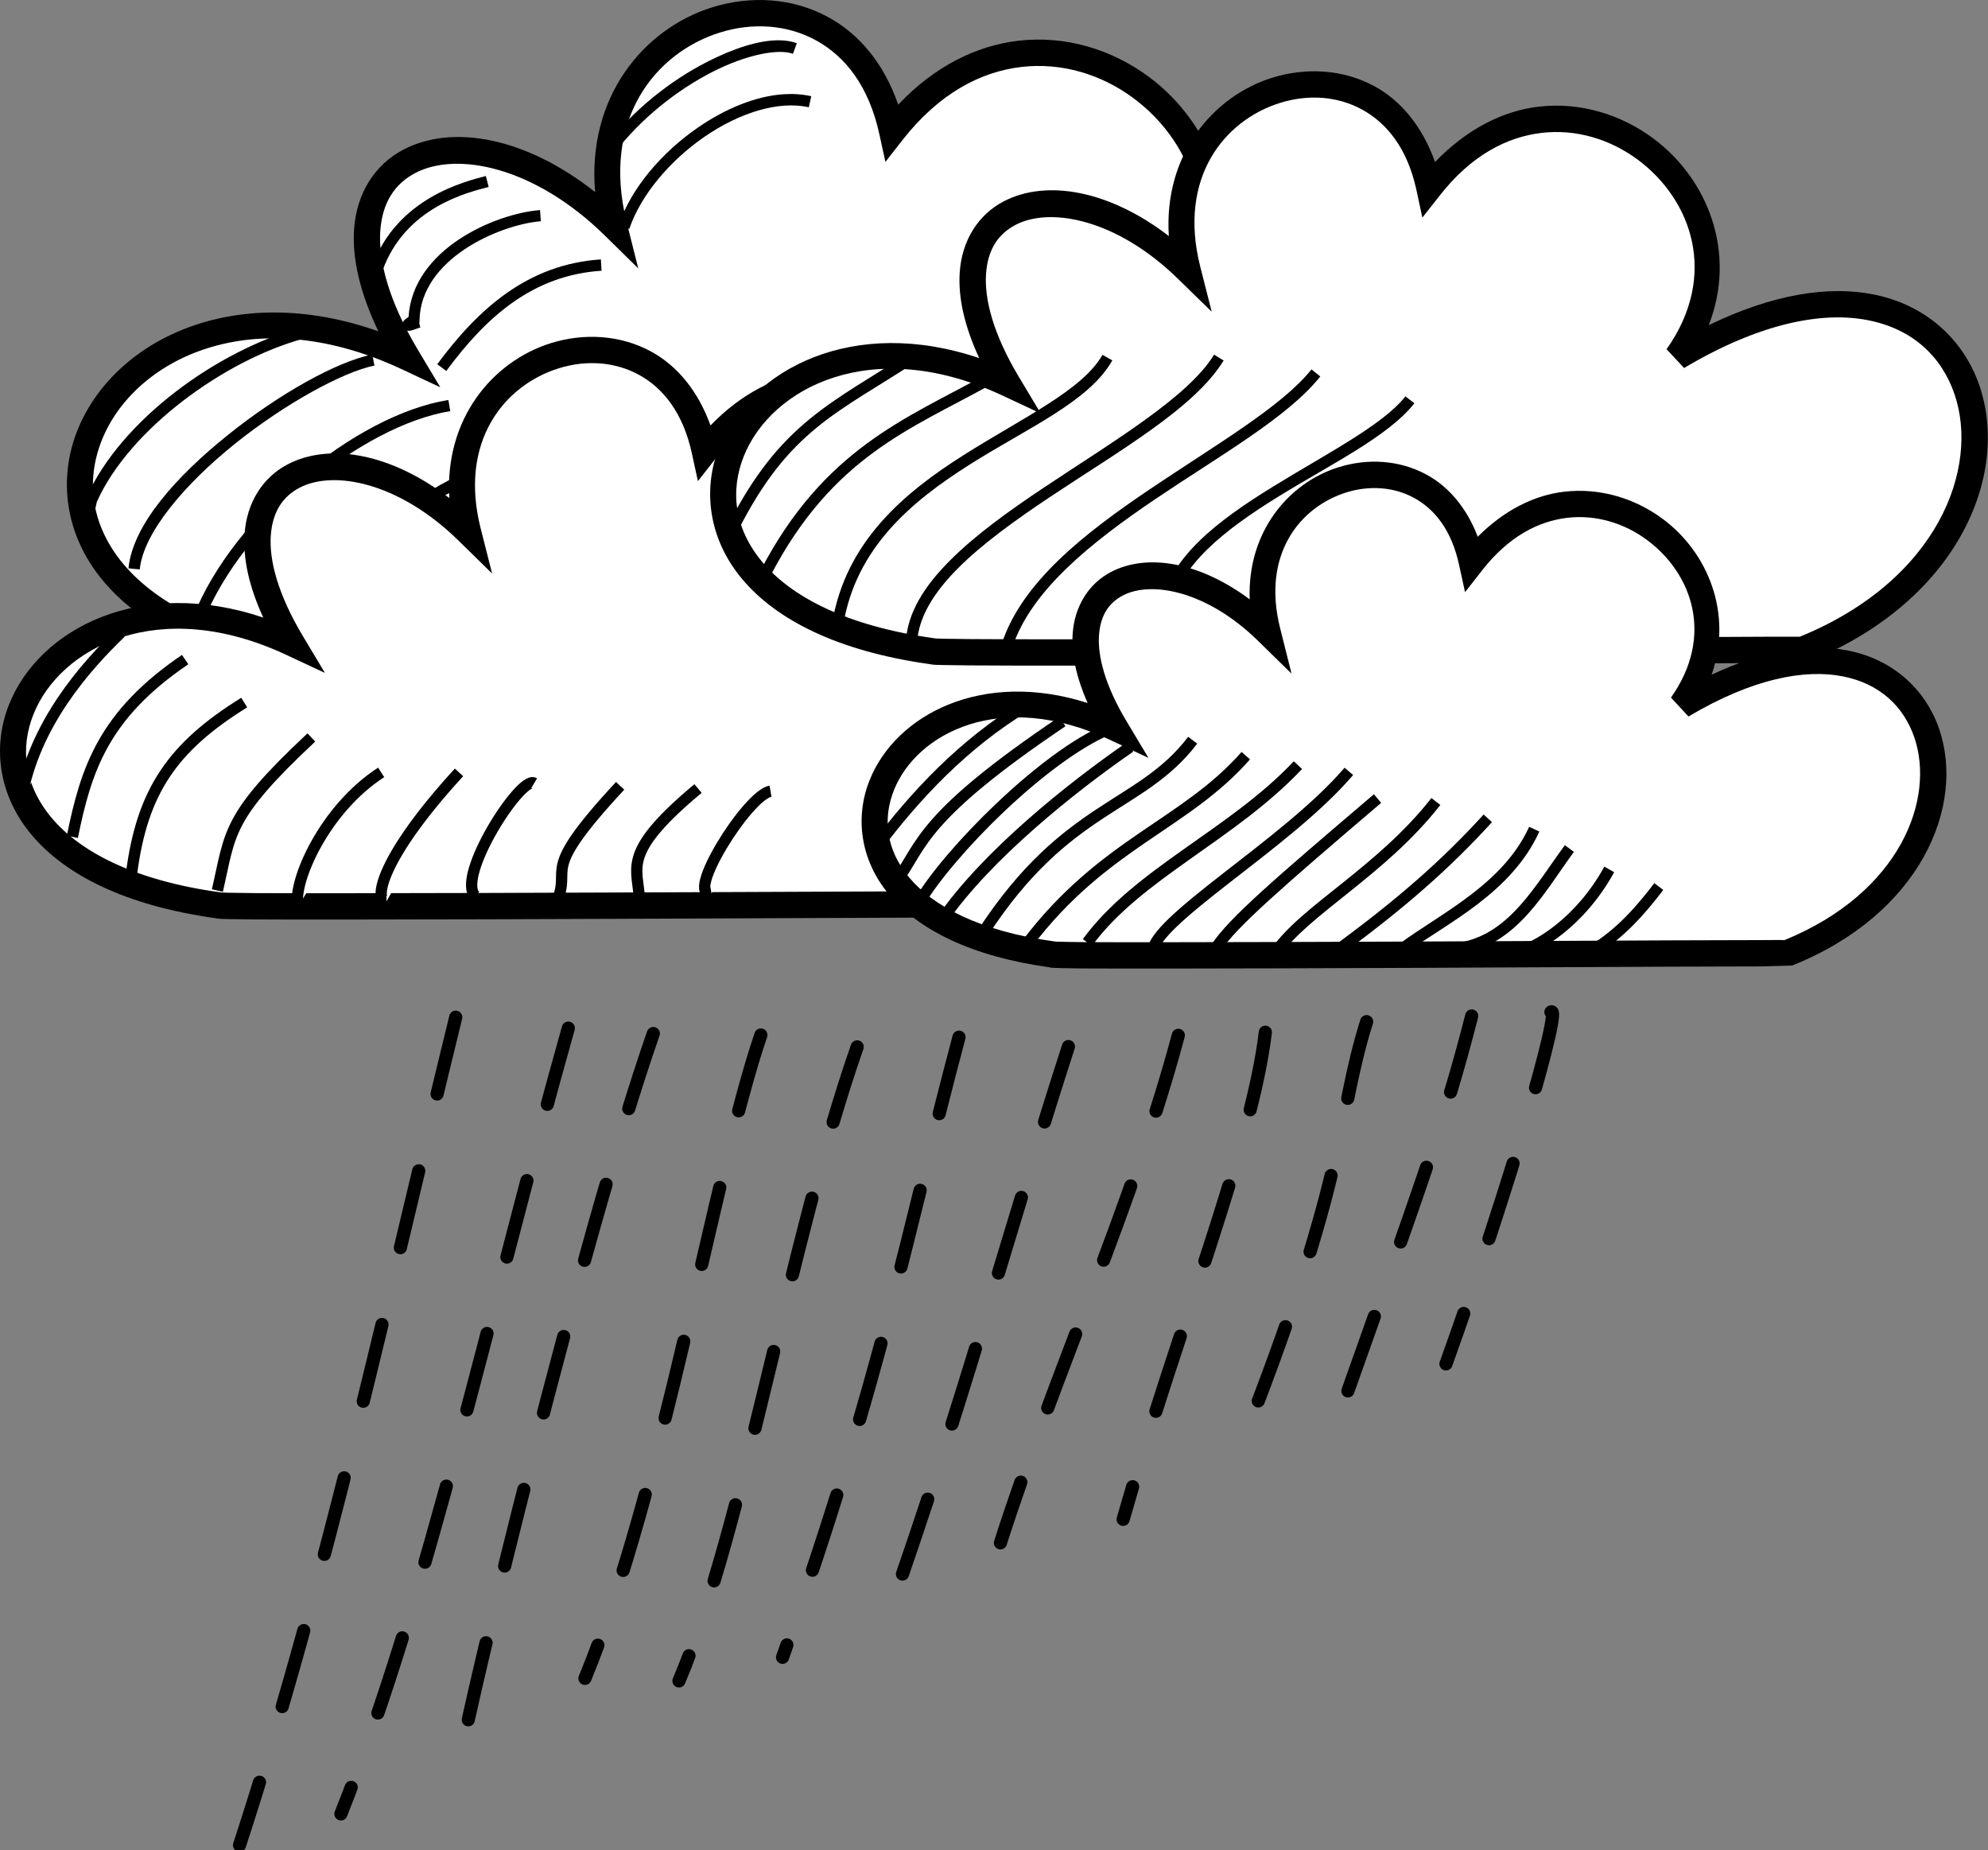 <?xml version="1.0" encoding="UTF-8" standalone="no"?>
<!-- Created with Inkscape (http://www.inkscape.org/) -->
<svg xmlns:inkscape="http://www.inkscape.org/namespaces/inkscape" xmlns:rdf="http://www.w3.org/1999/02/22-rdf-syntax-ns#" xmlns:ns1="http://sozi.baierouge.fr" xmlns:dc="http://purl.org/dc/elements/1.1/" xmlns="http://www.w3.org/2000/svg" xmlns:cc="http://web.resource.org/cc/" xmlns:xlink="http://www.w3.org/1999/xlink" xmlns:sodipodi="http://sodipodi.sourceforge.net/DTD/sodipodi-0.dtd" id="svg2" version="1.1" viewBox="0 0 528.82 492.08" inkscape:version="0.91 r13725">
  <rect x="0" y="0" width="528.82" height="492.08" fill="#808080" stroke="none"/>
  <title id="title3895">Rainy Stick Figure Cloud Cluster</title>
  <g id="layer1" transform="translate(-732.04 -257.6)">
    <g id="g3820">
      <g id="g3805">
        <g id="g3779">
          <path id="path2855" style="fill:#ffffff" d="m1045.3 344.43c34.232-48.436-35.071-103.93-75.901-51.806-11.838-54.843-88.603-32.756-74.021 25.142-39.169-38.407-87.532-19.335-55.093 34.812-82.762-38.605-134.81 66.712-22.677 82.015-0.054 1.012 266.1-0.691 265.9-0.439 89.099-35.641 58.042-146.94-38.206-89.724z"/>
          <path id="path3773" style="block-progression:tb;text-indent:0;color:#000000;text-transform:none;fill:#000000" d="m937.22 257.72c-5.285-0.403-10.662 0.24-15.781 1.844-18.175 5.693-33.282 23.823-31.094 49.125-18.319-14.507-37.805-18.169-50.969-11.312-7.488 3.9-12.505 11.475-13.156 21.281-0.511 7.703 1.551 16.784 6.469 27.062-38.707-13.712-70.594 2.605-80.062 26.344-5.101 12.788-3.447 27.77 6.906 40.094 10.31 12.272 28.853 21.908 57.25 25.844 0.014 0.003 0.05 0.028 0.062 0.031 0.097 0.013 0.184 0.018 0.281 0.031 0.086 0.013 0.214 0.055 0.281 0.062 0.268 0.031 0.495 0.047 0.781 0.062 0.573 0.03 1.322 0.041 2.312 0.062 1.982 0.044 4.855 0.068 8.5 0.094 7.29 0.051 17.681 0.069 30.156 0.062 24.95-0.013 58.214-0.116 91.469-0.25s66.516-0.298 91.438-0.406c12.461-0.054 22.839-0.073 30.094-0.094 1.807-0.005 2.785 0.002 4.188 0l-3.625 4.594 12.094-4.844c45.846-18.339 61.799-56.803 52.406-84.062-4.696-13.63-15.945-24.303-32.125-27.469-13.794-2.699-30.986-0.027-50.969 9.844 9.381-22.485 0.235-45.329-16.531-57.719-9.727-7.188-22.026-11.045-34.688-9.562-10.997 1.288-22.186 6.669-31.937 17-3.785-11.025-10.444-18.799-18.5-23.219-4.777-2.621-9.965-4.097-15.25-4.5zm-0.562 6.969c4.354 0.329 8.612 1.54 12.469 3.656 7.713 4.232 14.059 12.13 16.844 25.031l1.594 7.281 4.594-5.875c9.725-12.416 20.816-18.117 31.563-19.375 10.747-1.258 21.296 1.994 29.719 8.219 16.846 12.449 25.11 35.987 9 58.781l4.656 5.031c23.563-14.006 42.727-17.413 56.656-14.688 13.929 2.725 22.882 11.377 26.844 22.875 7.883 22.879-5.019 57.609-47.75 75-0.025-0-0.037 0-0.063 0-0.516-0.004-1.245 0.001-2.219 0-1.947-0.002-4.806 0.021-8.438 0.031-7.263 0.02-17.632 0.04-30.094 0.094-24.924 0.108-58.186 0.272-91.437 0.406-33.252 0.134-66.505 0.237-91.438 0.25-12.466 0.007-22.839-0.012-30.094-0.062-3.627-0.025-6.495-0.051-8.406-0.094-0.955-0.021-1.663-0.04-2.094-0.062-0.018-0.001-0.014 0.001-0.031 0l-0.438-0.062c-27.463-3.748-44.349-12.948-53.188-23.469-8.838-10.521-10.021-22.372-5.781-33 8.479-21.257 39.666-37.574 79.688-18.906l10.344 4.844-5.875-9.812c-7.866-13.13-10.611-23.858-10.093-31.656 0.518-7.798 3.962-12.727 9.406-15.562 10.889-5.671 31.48-1.809 50.344 16.688l8.875 8.719-3.031-12.062c-6.91-27.437 7.529-45.262 24.75-50.656 4.305-1.349 8.771-1.892 13.125-1.562z"/>
        </g>
        <g id="g3762">
          <path id="path4709" style="block-progression:tb;text-indent:0;color:#000000;text-transform:none;fill:#000000" d="m811.78 344.81c-21.66 5.95-47.54 24.33-56.78 45.16l-0.062 0.125-0.031 0.125c-0.641 2.471-0.954 5.062-0.812 7.656l3-0.188c-0.121-2.223 0.156-4.464 0.719-6.656 8.717-19.442 34.103-37.647 54.75-43.312l-0.781-2.906z"/>
          <path id="path4711" style="block-progression:tb;text-indent:0;color:#000000;text-transform:none;fill:#000000" d="m831.06 351.88c-9.534 1.931-24.859 10.533-38.406 21.406s-25.321 23.846-26.438 35.469l3 0.281c0.936-9.743 12.035-22.749 25.312-33.406 13.278-10.657 28.731-19.113 37.125-20.812l-0.594-2.938z"/>
          <path id="path4713" style="block-progression:tb;text-indent:0;color:#000000;text-transform:none;fill:#000000" d="m851.31 363.97c-12.504 2.025-26.712 9.77-39.219 20.281s-23.283 23.801-28.594 37.219l2.781 1.125c5.047-12.752 15.52-25.81 27.719-36.062 12.199-10.253 26.156-17.706 37.812-19.594l-0.5-2.969z"/>
          <path id="path4715" style="block-progression:tb;text-indent:0;color:#000000;text-transform:none;fill:#000000" d="m881.53 374.09c-34.284 7.993-62.15 29.182-72.781 56.469l2.781 1.094c10.176-26.12 37.197-46.817 70.688-54.625l-0.688-2.938z"/>
          <path id="path4717" style="block-progression:tb;text-indent:0;color:#000000;text-transform:none;fill:#000000" d="m861.28 304.41c-5.31 1.401-23.7 5.743-30.312 24.188l2.812 1c6.069-16.928 22.769-20.835 28.25-22.281l-0.75-2.906z"/>
          <path id="path4719" style="block-progression:tb;text-indent:0;color:#000000;text-transform:none;fill:#000000" d="m875.69 313.47c-6.06 0.479-14.532 3.093-21.719 7.906-6.972 4.67-12.707 11.561-13.25 20.5-0.218 0.155-0.493 0.337-0.656 0.469-0.303 0.245-0.518 0.32-0.812 0.906-0.147 0.293-0.293 1.088 0.156 1.688 0.449 0.6 0.913 0.604 1.156 0.625 0.486 0.041 0.68-0.032 0.938-0.094 0.515-0.124 1.06-0.332 1.531-0.5 0.236-0.084 0.465-0.161 0.625-0.219 0.16-0.057 0.361-0.104 0.188-0.062l-0.281-1.125 0.031-0.031 0.031-0.781c0.192-8.109 5.34-14.393 12.031-18.875 6.692-4.482 14.855-7.011 20.25-7.438l-0.219-2.969z"/>
          <path id="path4721" style="block-progression:tb;text-indent:0;color:#000000;text-transform:none;fill:#000000" d="m891.88 326.59c-19.405 1.283-32.598 13.092-43.531 27.875l2.4 1.79c10.705-14.476 23.02-25.447 41.312-26.656l-0.188-3z"/>
          <path id="path4723" style="block-progression:tb;text-indent:0;color:#000000;text-transform:none;fill:#000000" d="m939.22 268.31c-5.292-0.024-12.022 2.123-19.156 5.781-9.512 4.878-19.661 12.678-27.281 22.781l2.406 1.812c7.294-9.671 17.125-17.227 26.25-21.906 9.125-4.679 17.639-6.285 21.531-4.875l1.03-2.81c-1.41-0.511-3.017-0.773-4.781-0.781z"/>
          <path id="path4725" style="block-progression:tb;text-indent:0;color:#000000;text-transform:none;fill:#000000" d="m940.53 282.66c-7.547 0.488-15.611 3.883-22.812 8.844-9.602 6.614-17.774 16.086-21.125 26l2.844 0.969c3.058-9.048 10.854-18.2 20-24.5 9.146-6.3 19.589-9.675 27.75-7.844l0.656-2.938c-2.358-0.529-4.797-0.694-7.312-0.531z"/>
        </g>
      </g>
      <g id="g3609">
        <g id="g3593">
          <path id="path3631" style="fill:#ffffff" d="m984.15 421.62c29.147-41.241-29.862-88.493-64.626-44.111-10.08-46.697-75.442-27.891-63.026 21.408-33.351-32.702-74.53-16.463-46.91 29.641-70.468-32.87-114.78 56.802-19.309 69.832-0.046 0.861 226.57-0.589 226.4-0.373 75.864-30.346 49.42-125.11-32.531-76.396z"/>
          <path id="path3587" style="block-progression:tb;text-indent:0;color:#000000;text-transform:none;fill:#000000" d="m892.16 347.28c-4.569-0.348-9.206 0.21-13.625 1.594-15.403 4.825-28.275 20.046-26.969 41.188-15.43-11.823-31.76-14.823-43-8.969-6.527 3.4-10.905 10.064-11.469 18.562-0.425 6.404 1.119 13.815 4.969 22.188-32.611-10.967-59.546 2.869-67.625 23.125-4.407 11.049-2.928 24.029 6 34.656 8.888 10.58 24.81 18.823 49.062 22.188 0.174 0.042 0.224 0.051 0.312 0.062 0.061 0.008 0.168 0.025 0.219 0.031 0.249 0.028 0.47 0.049 0.719 0.062 0.498 0.026 1.122 0.044 1.969 0.062 1.693 0.037 4.145 0.072 7.25 0.094 6.21 0.043 15.065 0.037 25.688 0.031 21.245-0.011 49.56-0.105 77.875-0.219s56.624-0.22 77.844-0.312c10.61-0.046 19.449-0.108 25.625-0.125 1.079-0.003 1.588 0.002 2.5 0l-3.625 4.625 12.094-4.844c39.228-15.692 53.044-48.723 44.937-72.25-4.053-11.763-13.806-20.991-27.75-23.719-11.649-2.279-26.063-0.094-42.719 7.938 7.292-18.986-0.405-38.132-14.562-48.594-8.379-6.192-18.983-9.529-29.906-8.25-9.3 1.089-18.676 5.807-26.938 14.344-3.298-9.175-8.863-15.849-15.688-19.594-4.136-2.269-8.618-3.527-13.188-3.875zm-0.562 6.969c3.638 0.275 7.191 1.267 10.406 3.031 6.431 3.529 11.749 10.105 14.094 20.969l1.594 7.312 4.594-5.875c8.209-10.48 17.492-15.289 26.5-16.344 9.008-1.055 17.862 1.709 24.938 6.938 14.15 10.457 21.13 30.115 7.562 49.312l4.656 5.031c19.988-11.881 36.182-14.725 47.875-12.438 11.693 2.288 19.15 9.494 22.469 19.125 6.598 19.148-4.169 48.445-40.281 63.188-0.44-0.004-1.041 0.001-1.844 0-1.659-0.001-4.064-0.009-7.156 0-6.184 0.017-15.045 0.079-25.656 0.125-21.222 0.092-49.532 0.199-77.844 0.312s-56.616 0.207-77.844 0.219c-10.614 0.006-19.451 0.012-25.625-0.031-3.087-0.021-5.535-0.058-7.156-0.094-0.811-0.018-1.425-0.044-1.781-0.062h-0.125l-0.219-0.031c-23.299-3.18-37.556-10.988-44.969-19.812-7.413-8.824-8.389-18.673-4.844-27.562 7.091-17.778 33.282-31.645 67.156-15.844l10.375 4.844-5.875-9.812c-6.662-11.119-8.962-20.134-8.531-26.625 0.431-6.491 3.235-10.508 7.719-12.844 8.968-4.671 26.296-1.519 42.25 14.125l8.906 8.719-3.062-12.062c-5.827-23.136 6.329-37.983 20.75-42.5 3.605-1.129 7.331-1.587 10.969-1.312z"/>
        </g>
        <g id="g3597">
          <path id="path4206" style="stroke:#000000;stroke-width:3;fill:#ffffff" d="m764.14 425.88c-9.181 8.81-23.074 24.333-26.429 44.286"/>
          <path id="path4208" style="stroke:#000000;stroke-width:3;fill:#ffffff" d="m781.29 433.02c-21.697 14.721-26.363 29.175-30 47.143"/>
          <path id="path4210" style="stroke:#000000;stroke-width:3;fill:#ffffff" d="m797 444.45c-19.012 11.804-27.206 23.578-30 45.714"/>
          <path id="path4212" style="stroke:#000000;stroke-width:3;fill:#ffffff" d="m814.86 453.73c-22.68 21.209-21.432 25.336-25 40.714"/>
          <path id="path4214" style="stroke:#000000;stroke-width:3;fill:#ffffff" d="m833.43 463.02c-15.103 9.755-23.608 29.165-22.143 35.714"/>
          <path id="path4216" style="stroke:#000000;stroke-width:3;fill:#ffffff" d="m854.14 463.02c-20.958 22.834-22.804 34.325-19.286 34.286"/>
          <path id="path4218" style="stroke:#000000;stroke-width:3;fill:#ffffff" d="m874.14 465.88c-3.556-2.107-20.802 24.806-15.714 30"/>
          <path id="path4220" style="stroke:#000000;stroke-width:3;fill:#ffffff" d="m897 466.59c-22.592 24.329-12.273 20.94-17.143 31.429"/>
          <path id="path4222" style="stroke:#000000;stroke-width:3;fill:#ffffff" d="m917.72 467.31c-19.386 16.168-16.421 20.459-15.714 27.857"/>
          <path id="path4224" style="stroke:#000000;stroke-width:3;fill:#ffffff" d="m937 468.02c-6.196 1.08-23.026 28.318-15.714 27.143"/>
        </g>
      </g>
      <g id="g5304" style="stroke:#000000;fill:none" transform="matrix(.997 -.083 .083 .997 710.03 -93.029)">
        <path id="path5252" style="stroke:#000000;stroke-linecap:round;stroke-dasharray:21, 21;stroke-width:3.5;fill:none" d="m91.172 630.62c-24.34 72.52-45.782 143.72-75.545 214.57"/>
        <path id="path5254" style="stroke:#000000;stroke-linecap:round;stroke-dasharray:21, 21;stroke-width:3.5;fill:none" d="m120.76 636c-27.013 72.23-49.238 146.2-77.584 203.14"/>
        <path id="path5256" style="stroke:#000000;stroke-linecap:round;stroke-dasharray:21, 21;stroke-width:3.5;fill:none" d="m143.16 639.31c-23.44 52.65-64.071 174.87-66.661 186.39"/>
        <path id="path5258" style="stroke:#000000;stroke-linecap:round;stroke-dasharray:21, 21;stroke-width:3.5;fill:none" d="m171.63 642.06c-15.49 35.49-35.54 117.25-60.8 166.56"/>
        <path id="path5260" style="stroke:#000000;stroke-linecap:round;stroke-dasharray:21, 21;stroke-width:3.5;fill:none" d="m196.89 647.33c-22.56 50.69-40.53 124.67-61.21 164.04"/>
        <path id="path5262" style="stroke:#000000;stroke-linecap:round;stroke-dasharray:21, 21;stroke-width:3.5;fill:none" d="m224.08 647.01c-18.26 51.03-27.7 87.65-60.43 160.39"/>
        <path id="path5264" style="stroke:#000000;stroke-linecap:round;stroke-dasharray:21, 21;stroke-width:3.5;fill:none" d="m252.86 651.92c-18.75 44.849-33.385 85.691-55.759 136.45"/>
        <path id="path5266" style="stroke:#000000;stroke-linecap:round;stroke-dasharray:21, 21;stroke-width:3.5;fill:none" d="m282.23 651.36c-15.548 43.441-40.194 86.844-58.325 130.52"/>
        <path id="path5270" style="stroke:#000000;stroke-linecap:round;stroke-dasharray:21, 21;stroke-width:3.5;fill:none" d="m305.36 652.46c-6.083 29.831-29.929 76.816-48.421 125.9"/>
        <path id="path5272" style="stroke:#000000;stroke-linecap:round;stroke-dasharray:21, 21;stroke-width:3.5;fill:none" d="m332.43 651.89c-10.336 25.332-7.606 39.31-44.379 113.05"/>
        <path id="path5274" style="stroke:#000000;stroke-linecap:round;stroke-dasharray:21, 21;stroke-width:3.5;fill:none" d="m360.4 652.7c-9.408 27.063-16.063 41.222-48.194 112.38"/>
        <path id="path5276" style="stroke:#000000;stroke-linecap:round;stroke-dasharray:21, 21;stroke-width:3.5;fill:none" d="m381.48 653.41c3.195-1.842-14.327 44.288-35.569 90.89"/>
      </g>
      <g id="g3645">
        <g id="g3633">
          <path id="path3629" style="fill:#ffffff" d="m1178.3 352.47c29.753-42.099-30.482-90.332-65.97-45.028-10.289-47.667-77.01-28.47-64.336 21.853-34.044-33.382-76.079-16.805-47.885 30.257-71.933-33.553-117.17 57.983-19.71 71.284-0.047 0.879 231.28-0.601 231.11-0.381 77.44-30.977 50.448-127.71-33.207-77.984z"/>
          <path id="path3536" style="block-progression:tb;text-indent:0;color:#000000;text-transform:none;fill:#000000" d="m1084.3 276.66c-4.655-0.355-9.373 0.215-13.875 1.625-15.727 4.926-28.865 20.472-27.469 42.094-15.766-12.123-32.474-15.189-43.938-9.219-6.642 3.459-11.113 10.252-11.688 18.906-0.436 6.567 1.202 14.171 5.188 22.781-33.352-11.314-60.877 2.822-69.125 23.5-4.49 11.256-3.004 24.452 6.094 35.281 9.058 10.782 25.314 19.193 50.062 22.625 0.175 0.042 0.224 0.051 0.312 0.062 0.061 0.008 0.167 0.025 0.219 0.031 0.251 0.029 0.465 0.049 0.719 0.062 0.507 0.027 1.168 0.043 2.031 0.062 1.727 0.038 4.206 0.072 7.375 0.094 6.338 0.044 15.376 0.068 26.219 0.062 21.686-0.012 50.596-0.102 79.5-0.219s57.808-0.25 79.469-0.344c10.83-0.047 19.852-0.107 26.156-0.125 1.172-0.003 1.74 0.002 2.719 0l-3.625 4.594 12.094-4.812c40.017-16.007 54.072-49.685 45.813-73.656-4.13-11.986-14.071-21.407-28.281-24.188-11.9-2.328-26.646-0.053-43.688 8.188 7.541-19.404-0.343-38.995-14.812-49.688-8.54-6.311-19.339-9.71-30.469-8.406-9.511 1.114-19.087 5.955-27.531 14.719-3.354-9.418-9.018-16.263-16-20.094-4.212-2.311-8.814-3.583-13.469-3.938zm-0.531 6.969c3.723 0.281 7.333 1.319 10.625 3.125 6.584 3.612 12.04 10.331 14.438 21.438l1.562 7.281 4.625-5.875c8.389-10.71 17.878-15.577 27.094-16.656 9.215-1.079 18.264 1.716 25.5 7.062 14.472 10.694 21.62 30.843 7.75 50.469l4.656 5c20.414-12.134 36.947-15.059 48.906-12.719 11.959 2.34 19.605 9.74 23 19.594 6.749 19.588-4.247 49.532-41.125 64.594-0.01 0.004-0.022-0.004-0.031 0-0.45-0.004-1.073 0.001-1.906 0-1.694-0.001-4.156-0.009-7.312 0-6.313 0.018-15.356 0.078-26.188 0.125-21.663 0.094-50.568 0.227-79.469 0.344-28.9 0.116-57.8 0.207-79.469 0.219-10.834 0.006-19.853-0.018-26.156-0.062-3.151-0.022-5.625-0.057-7.281-0.094-0.828-0.018-1.447-0.043-1.812-0.062-0.101-0.005-0.106 0.004-0.156 0l-0.219-0.031c-23.795-3.248-38.355-11.224-45.938-20.25-7.583-9.026-8.597-19.091-4.969-28.188 7.256-18.193 34.049-32.361 68.656-16.219l10.344 4.844-5.875-9.812c-6.805-11.359-9.129-20.604-8.688-27.25 0.441-6.646 3.308-10.73 7.906-13.125 9.197-4.79 26.918-1.546 43.219 14.438l8.906 8.688-3.062-12.062c-5.956-23.649 6.464-38.847 21.219-43.469 3.689-1.155 7.527-1.625 11.25-1.344z"/>
        </g>
        <g id="g3637">
          <path id="path4148" style="block-progression:tb;text-indent:0;color:#000000;text-transform:none;fill:#000000" d="m1025.3 351.97c-5.25 9.367-21.227 16.721-36.969 26.688-15.742 9.967-31.271 22.917-34.906 44.531l2.938 0.5c3.437-20.432 18.056-32.683 33.562-42.5 15.506-9.817 31.861-16.796 38-27.75l-2.625-1.469z"/>
          <path id="path4152" style="block-progression:tb;text-indent:0;color:#000000;text-transform:none;fill:#000000" d="m1055 351.91c-6.863 11.28-26.856 23.077-45.344 35.406-9.244 6.165-18.117 12.543-24.844 19.281-6.76 6.73-11.42 13.91-11.81 21.78l3 0.156c0.333-6.761 4.448-13.374 10.906-19.844 6.458-6.47 15.186-12.747 24.375-18.875 18.378-12.256 38.563-23.708 46.25-36.344l-2.562-1.562z"/>
          <path id="path4154" style="block-progression:tb;text-indent:0;color:#000000;text-transform:none;fill:#000000" d="m1080.9 355.84c-7.854 9.898-25.821 20.285-43.094 31.938-17.272 11.652-34.001 24.68-39.313 41.094l2.844 0.906c4.878-15.075 21.008-27.963 38.156-39.531s35.17-21.719 43.75-32.531l-2.344-1.875z"/>
          <path id="path4158" style="block-progression:tb;text-indent:0;color:#000000;text-transform:none;fill:#000000" d="m1105.9 363c-5.995 7.655-21.244 15.384-35.5 24.188-14.256 8.803-27.805 18.866-29.812 32.625l2.969 0.438c1.753-12.016 14.313-21.797 28.406-30.5 14.093-8.703 29.445-16.137 36.312-24.906l-2.4-1.84z"/>
          <path id="path4193" style="block-progression:tb;text-indent:0;color:#000000;text-transform:none;fill:#000000" d="m993.53 357.62c-20.207 11.194-42.319 19.313-59.188 51.719l2.656 1.375c16.471-31.643 37.49-39.124 57.969-50.469l-1.438-2.625z"/>
          <path id="path4195" style="block-progression:tb;text-indent:0;color:#000000;text-transform:none;fill:#000000" d="m974.12 351.25c-20.719 13.544-34.539 18.72-48.375 45.969l2.688 1.344c13.545-26.676 26.405-31.125 47.344-44.812l-1.656-2.5z"/>
        </g>
      </g>
      <g id="g3695">
        <g id="g3674">
          <path id="path3633" style="fill:#ffffff" d="m1179.4 445.16c25.169-35.613-25.786-76.416-55.806-38.091-8.704-40.323-65.146-24.084-54.424 18.486-28.799-28.239-64.358-14.216-40.507 25.595-60.851-28.384-99.116 49.05-16.674 60.302-0.04 0.744 195.65-0.508 195.5-0.323 65.51-26.205 42.676-108.03-28.091-65.97z"/>
          <path id="path3431" style="block-progression:tb;text-indent:0;color:#000000;text-transform:none;fill:#000000" d="m1100 380.47c-4.009-0.306-8.066 0.194-11.937 1.406-13.258 4.152-24.279 17.175-23.594 35.125-13.216-9.842-27.138-12.369-36.906-7.281-5.776 3.008-9.691 8.962-10.188 16.438-0.357 5.372 0.95 11.533 3.969 18.406-27.913-8.927-50.997 3.006-58 20.562-3.864 9.688-2.594 21.107 5.219 30.406 7.764 9.242 21.602 16.387 42.562 19.312 0.019 0.004 0.077 0.027 0.094 0.031 0.291 0.069 0.383 0.08 0.5 0.094 0.234 0.027 0.436 0.02 0.656 0.031 0.44 0.023 0.986 0.046 1.719 0.062 1.466 0.033 3.568 0.075 6.25 0.094 5.364 0.037 13.014 0.036 22.188 0.031 18.346-0.01 42.799-0.089 67.25-0.188s48.895-0.233 67.219-0.312c9.162-0.04 16.792-0.048 22.125-0.062 0.512-0.001 0.719 0.001 1.188 0l8.469-0.25c34.052-13.621 46.163-42.362 39.062-62.969-3.55-10.303-12.118-18.427-24.312-20.812-9.953-1.947-22.157-0.141-36.188 6.438 5.669-16.236-0.954-32.521-13.062-41.469-7.325-5.413-16.625-8.307-26.188-7.188-7.936 0.929-15.896 4.888-22.969 11.969-2.919-7.668-7.703-13.271-13.531-16.469-3.634-1.994-7.584-3.1-11.594-3.406l-0-0zm-0.562 7c3.078 0.232 6.067 1.073 8.781 2.562 5.428 2.978 9.936 8.51 11.938 17.781l1.594 7.281 4.594-5.875c7.023-8.966 14.946-13.011 22.594-13.906 7.648-0.896 15.167 1.426 21.187 5.875 12.041 8.898 17.985 25.555 6.406 41.938l4.656 5.031c17.192-10.219 31.057-12.633 41-10.688 9.943 1.946 16.247 8.047 19.062 16.219 5.597 16.243-3.535 41.277-34.531 53.938-0.368-0.002-0.797-0.031-1.406-0.031-1.434-0.001-3.517 0.024-6.188 0.031-5.341 0.015-12.993 0.023-22.156 0.062-18.326 0.08-42.771 0.214-67.219 0.312-24.448 0.098-48.889 0.178-67.219 0.188-9.165 0.005-16.796 0.006-22.125-0.031-2.664-0.019-4.761-0.063-6.156-0.094-0.584-0.013-0.97-0.018-1.281-0.031l-0.5-0.062c-20.042-2.735-32.233-9.441-38.531-16.938-6.298-7.497-7.097-15.784-4.094-23.312 6.006-15.057 28.278-26.964 57.344-13.406l10.344 4.844-5.875-9.812c-5.719-9.546-7.644-17.251-7.281-22.719 0.363-5.468 2.674-8.743 6.406-10.688 7.465-3.888 22.259-1.288 35.938 12.125l8.875 8.688-3.031-12.062c-4.98-19.772 5.363-32.294 17.594-36.125 3.058-0.958 6.203-1.326 9.281-1.094v0z"/>
        </g>
        <g id="g3678">
          <path id="path3924" style="block-progression:tb;text-indent:0;color:#000000;text-transform:none;fill:#000000" d="m1003.8 444.31c-16.136 9.805-29.249 23.492-40.406 38.438l2.406 1.781c11.008-14.746 23.84-28.121 39.531-37.656l-1.531-2.562z"/>
          <path id="path3926" style="block-progression:tb;text-indent:0;color:#000000;text-transform:none;fill:#000000" d="m1013.8 448.28c-18.781 12.646-28.197 20.847-33.781 27.188-5.584 6.341-7.287 10.74-10.531 15.375l2.469 1.719c3.462-4.946 4.984-9.043 10.312-15.094 5.329-6.051 14.521-14.151 33.188-26.719l-1.656-2.469z"/>
          <path id="path3928" style="block-progression:tb;text-indent:0;color:#000000;text-transform:none;fill:#000000" d="m1026.4 450.12c-9.011 3.748-19.716 12.06-29.25 21.094-9.534 9.034-17.803 18.727-21.812 25.5l2.562 1.531c3.719-6.281 11.929-15.984 21.312-24.875 9.383-8.89 20.022-17.039 28.344-20.5l-1.156-2.75z"/>
          <path id="path3930" style="block-progression:tb;text-indent:0;color:#000000;text-transform:none;fill:#000000" d="m1031.8 455.03c-15.978 11.034-38.291 28.907-50.312 46.219l2.469 1.688c11.52-16.67 33.74-34.53 49.54-45.44l-1.719-2.469z"/>
          <path id="path3934" style="block-progression:tb;text-indent:0;color:#000000;text-transform:none;fill:#000000" d="m1048.1 453.56c-6.729 8.835-14.805 12.924-24.281 19.188-9.476 6.263-20.19 14.671-31.5 32l2.531 1.625c11.083-16.981 21.31-24.969 30.625-31.125 9.315-6.156 17.87-10.473 25.031-19.875l-2.406-1.812z"/>
          <path id="path3936" style="block-progression:tb;text-indent:0;color:#000000;text-transform:none;fill:#000000" d="m1062.3 457.59c-7.962 9.047-17.296 14.774-27.281 21.625-9.986 6.851-20.611 14.839-30.875 28.344l2.406 1.812c10.006-13.165 20.278-20.89 30.188-27.688 9.909-6.798 19.501-12.681 27.812-22.125l-2.25-1.969z"/>
          <path id="path3938" style="block-progression:tb;text-indent:0;color:#000000;text-transform:none;fill:#000000" d="m1076.2 460.06c-17.247 18.293-42.338 28.467-56.125 47.312l2.438 1.781c13.051-17.838 38.026-28.101 55.875-47.031l-2.188-2.062z"/>
          <path id="path4138" style="block-progression:tb;text-indent:0;color:#000000;text-transform:none;fill:#000000" d="m1089.7 461.78c-8.187 9.582-21.314 19.537-32.344 28.125-5.515 4.294-10.485 8.255-14.125 11.719-1.82 1.732-3.316 3.346-4.375 4.875s-1.765 2.997-1.656 4.594l3-0.188c-0.033-0.478 0.259-1.468 1.125-2.719 0.866-1.25 2.233-2.724 3.969-4.375 3.471-3.303 8.403-7.247 13.906-11.531 11.006-8.569 24.238-18.564 32.781-28.562l-2.281-1.938z"/>
          <path id="path4140" style="block-progression:tb;text-indent:0;color:#000000;text-transform:none;fill:#000000" d="m1112.8 469.84c-7.045 9.027-15.656 16.194-23.531 22.5-7.876 6.306-15.013 11.724-19.094 17.656l2.469 1.688c3.623-5.267 10.596-10.672 18.5-17 7.904-6.328 16.729-13.644 24.031-23l-2.375-1.844z"/>
          <path id="path4142" style="block-progression:tb;text-indent:0;color:#000000;text-transform:none;fill:#000000" d="m1097.5 468.84c-26.899 22.919-38.362 32.765-43.156 39.875l2.469 1.688c4.25-6.302 15.732-16.367 42.625-39.281l-1.938-2.281z"/>
          <path id="path4144" style="block-progression:tb;text-indent:0;color:#000000;text-transform:none;fill:#000000" d="m1126.7 474.22c-11.05 12.107-23.107 22.825-41.469 36.125l1.781 2.438c18.476-13.383 30.717-24.271 41.906-36.531l-2.219-2.031z"/>
          <path id="path4146" style="block-progression:tb;text-indent:0;color:#000000;text-transform:none;fill:#000000" d="m1138.8 477.5c-6.864 15.085-23.048 22.777-34.156 30.844l1.781 2.438c10.698-7.769 27.661-15.696 35.094-32.031l-2.719-1.25z"/>
          <path id="path4150" style="block-progression:tb;text-indent:0;color:#000000;text-transform:none;fill:#000000" d="m1148.3 482.38c-7.95 10.837-14.474 22.971-27.062 25.719l0.656 2.938c14.152-3.089 21.049-16.291 28.813-26.875l-2.406-1.781z"/>
          <path id="path4162" style="block-progression:tb;text-indent:0;color:#000000;text-transform:none;fill:#000000" d="m1158.8 488.09c-3.826 6.963-8.515 11.959-12.719 15.344-4.204 3.385-7.992 5.189-9.781 5.719l0.844 2.875c2.391-0.708 6.334-2.643 10.813-6.25 4.479-3.607 9.437-8.882 13.469-16.219l-2.625-1.469z"/>
          <path id="path4164" style="block-progression:tb;text-indent:0;color:#000000;text-transform:none;fill:#000000" d="m1172.1 492.47c-7.53 9.897-12.295 13.64-18.969 17.844l1.594 2.562c6.822-4.297 12.069-8.498 19.75-18.594l-2.375-1.812z"/>
        </g>
      </g>
    </g>
  </g>
</svg>
